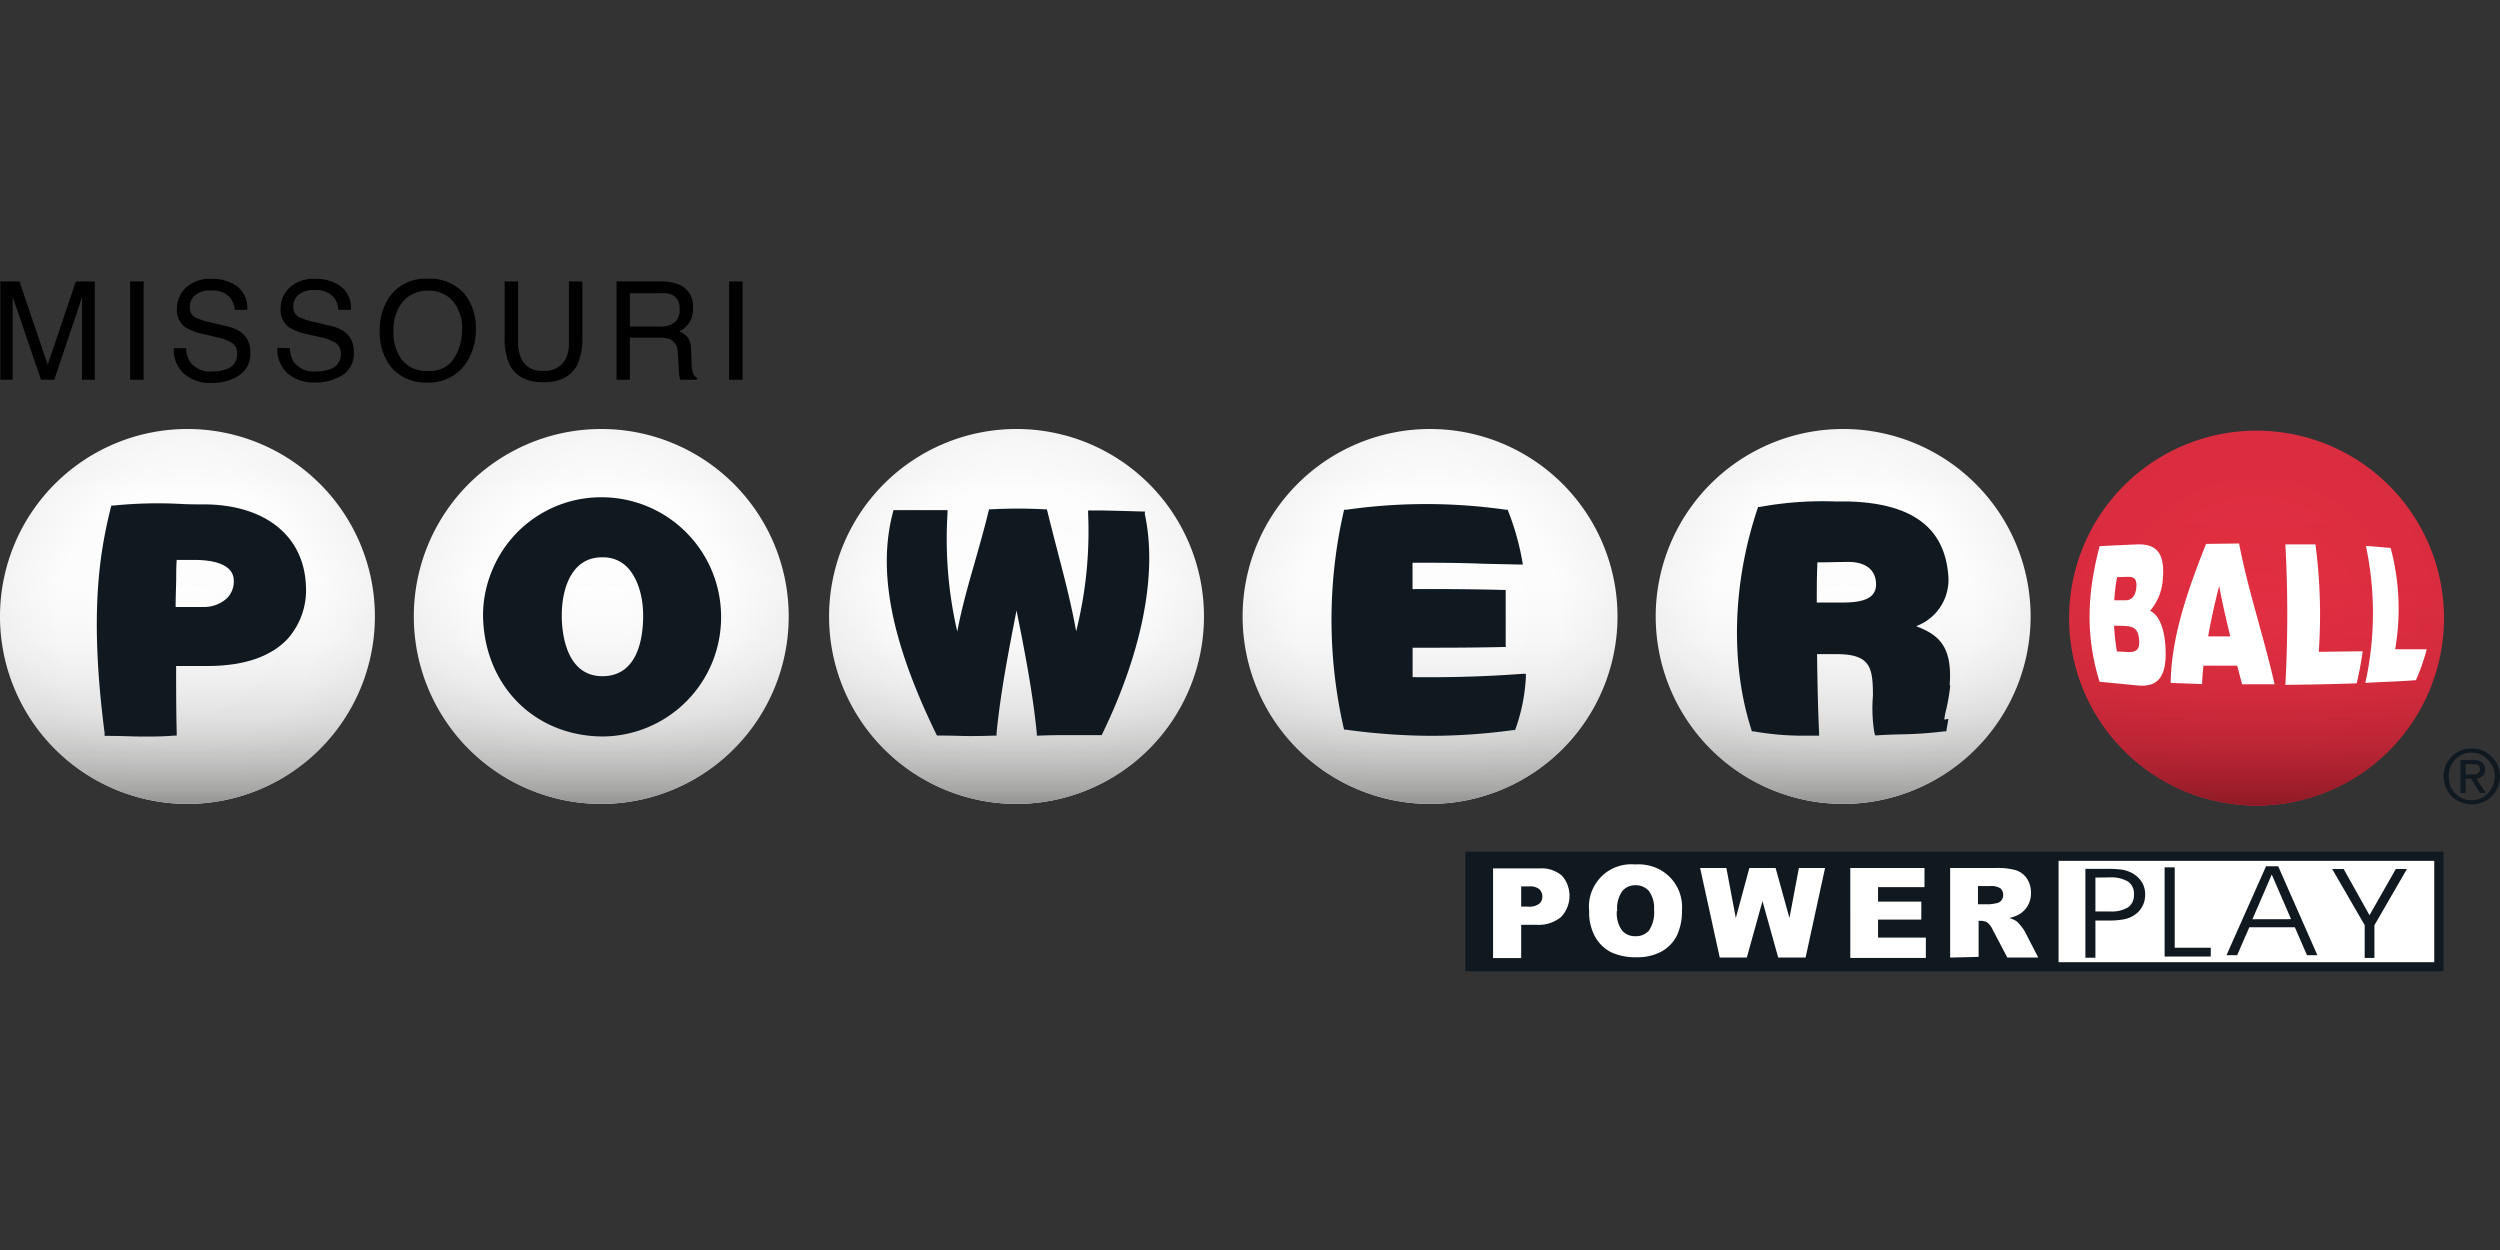 <svg xmlns="http://www.w3.org/2000/svg" xmlns:xlink="http://www.w3.org/1999/xlink" viewBox="0 0 529.17 264.58"><rect x="0" y="0" width="529.17" height="264.58" fill="#333333" stroke="none"/><defs><radialGradient id="g" cx="312.96" cy="49.66" r="26.04" gradientTransform="matrix(1 0 0 -1 0 96.77)" gradientUnits="userSpaceOnUse"><stop offset="0" stop-color="#e42f43"/><stop offset="1" stop-color="#da2d3f"/></radialGradient><radialGradient id="a" cx="255.66" cy="49.89" r="26.04" gradientTransform="matrix(1 0 0 -1 0 96.77)" gradientUnits="userSpaceOnUse"><stop offset="0" stop-color="#fff"/><stop offset=".7" stop-color="#fdfdfd"/><stop offset=".95" stop-color="#f6f6f6"/><stop offset="1" stop-color="#f4f4f4"/></radialGradient><radialGradient xlink:href="#a" id="f" cx="198.36" cy="49.89" r="26.04"/><radialGradient xlink:href="#a" id="e" cx="141" cy="49.89" r="26.04"/><radialGradient xlink:href="#a" id="d" cx="83.4" cy="49.89" r="26.04"/><radialGradient xlink:href="#a" id="c" cx="26.04" cy="49.89" r="26.04"/><linearGradient id="l" x1="312.96" x2="312.96" y1="23.62" y2="75.7" gradientTransform="matrix(1 0 0 -1 0 96.77)" gradientUnits="userSpaceOnUse"><stop offset="0" stop-color="#8f1a26"/><stop offset=".04" stop-color="#8f1a26" stop-opacity=".83"/><stop offset=".1" stop-color="#8f1a26" stop-opacity=".61"/><stop offset=".16" stop-color="#8f1a26" stop-opacity=".42"/><stop offset=".24" stop-color="#8f1a26" stop-opacity=".26"/><stop offset=".32" stop-color="#8f1a26" stop-opacity=".14"/><stop offset=".43" stop-color="#8f1a26" stop-opacity=".06"/><stop offset=".58" stop-color="#8f1a26" stop-opacity=".01"/><stop offset="1" stop-color="#8f1a26" stop-opacity="0"/></linearGradient><linearGradient id="b" x1="255.66" x2="255.66" y1="23.85" y2="75.93" gradientTransform="matrix(1 0 0 -1 0 96.77)" gradientUnits="userSpaceOnUse"><stop offset="0" stop-color="#939392"/><stop offset=".04" stop-color="#939392" stop-opacity=".8"/><stop offset=".1" stop-color="#939392" stop-opacity=".59"/><stop offset=".17" stop-color="#939392" stop-opacity=".4"/><stop offset=".24" stop-color="#939392" stop-opacity=".25"/><stop offset=".33" stop-color="#939392" stop-opacity=".14"/><stop offset=".43" stop-color="#939392" stop-opacity=".06"/><stop offset=".58" stop-color="#939392" stop-opacity=".01"/><stop offset="1" stop-color="#939392" stop-opacity="0"/></linearGradient><linearGradient xlink:href="#b" id="k" x1="198.36" x2="198.36" y1="23.85" y2="75.93"/><linearGradient xlink:href="#b" id="j" x1="141" x2="141" y1="23.85" y2="75.93"/><linearGradient xlink:href="#b" id="i" x1="83.4" x2="83.4" y1="23.85" y2="75.93"/><linearGradient xlink:href="#b" id="h" x1="26.04" x2="26.04" y1="23.85" y2="75.93"/><style>.cls-13,.cls-15{fill:#fff}.cls-14,.cls-16{fill:#101820}.cls-15,.cls-16{fill-rule:evenodd}</style></defs><g data-name="Layer 1"><path fill="url(#g)" d="M313 21.06a26 26 0 0 1 26 26 26 26 0 0 1-26 26 26 26 0 0 1-26-26 26 26 0 0 1 26-26z" style="fill:url(#g)" transform="translate(0 59.018) scale(1.526)"/><path fill="url(#l)" d="M313 21.06a26 26 0 0 1 26 26 26 26 0 0 1-26 26 26 26 0 0 1-26-26 26 26 0 0 1 26-26z" style="fill:url(#l)" transform="translate(0 59.018) scale(1.526)"/><path fill="url(#radialGradient44954)" d="M255.66 20.83a26 26 0 0 1 26 26 26 26 0 0 1-26 26 26 26 0 0 1-26-26 26 26 0 0 1 26-26z" style="fill:url(#a)" transform="translate(0 59.018) scale(1.526)"/><path fill="url(#linearGradient44956)" d="M255.66 20.83a26 26 0 0 1 26 26 26 26 0 0 1-26 26 26 26 0 0 1-26-26 26 26 0 0 1 26-26z" style="fill:url(#b)" transform="translate(0 59.018) scale(1.526)"/><path fill="url(#f)" d="M198.36 20.83a26 26 0 0 1 26 26 26 26 0 0 1-26 26 26 26 0 0 1-26-26 26 26 0 0 1 26-26z" style="fill:url(#f)" transform="translate(0 59.018) scale(1.526)"/><path fill="url(#k)" d="M198.36 20.83a26 26 0 0 1 26 26 26 26 0 0 1-26 26 26 26 0 0 1-26-26 26 26 0 0 1 26-26z" style="fill:url(#k)" transform="translate(0 59.018) scale(1.526)"/><path fill="url(#e)" d="M141 20.83a26 26 0 0 1 26 26 26 26 0 0 1-26 26 26 26 0 0 1-26-26 26 26 0 0 1 26-26z" style="fill:url(#e)" transform="translate(0 59.018) scale(1.526)"/><path fill="url(#j)" d="M141 20.83a26 26 0 0 1 26 26 26 26 0 0 1-26 26 26 26 0 0 1-26-26 26 26 0 0 1 26-26z" style="fill:url(#j)" transform="translate(0 59.018) scale(1.526)"/><path fill="url(#d)" d="M83.4 20.83a26 26 0 0 1 26 26 26 26 0 0 1-26 26 26 26 0 0 1-26-26 26 26 0 0 1 26-26z" style="fill:url(#d)" transform="translate(0 59.018) scale(1.526)"/><path fill="url(#i)" d="M83.4 20.83a26 26 0 0 1 26 26 26 26 0 0 1-26 26 26 26 0 0 1-26-26 26 26 0 0 1 26-26z" style="fill:url(#i)" transform="translate(0 59.018) scale(1.526)"/><path fill="url(#c)" d="M26 20.83a26 26 0 0 1 26 26 26 26 0 0 1-26 26 26 26 0 0 1-26-26 26 26 0 0 1 26-26z" style="fill:url(#c)" transform="translate(0 59.018) scale(1.526)"/><path fill="url(#h)" d="M26 20.83a26 26 0 0 1 26 26 26 26 0 0 1-26 26 26 26 0 0 1-26-26 26 26 0 0 1 26-26z" style="fill:url(#h)" transform="translate(0 59.018) scale(1.526)"/><path d="M516.353 180.839h-83.93v23.851h83.93z" class="cls-13"/><path d="M310.175 180.274v25.316h207.032v-25.316zm205.079 23.394h-79.52v-21.456h79.52z" class="cls-14"/><path d="M316.096 183.814h9.736a6.592 6.592 0 0 1 4.76 1.526 5.784 5.784 0 0 1 1.206 1.984 6.5 6.5 0 0 1-1.404 6.806 7.493 7.493 0 0 1-5.28 1.618h-3.128v7.05h-5.951v-18.984zm5.875 8.088h1.434a3.556 3.556 0 0 0 2.38-.595 1.785 1.785 0 0 0 .52-.687 2.228 2.228 0 0 0 .167-.84 2.197 2.197 0 0 0-.152-.823 2.594 2.594 0 0 0-.443-.702 3.052 3.052 0 0 0-2.228-.626h-1.663v4.273zM336.376 192.787a8.744 8.744 0 0 1 .473-3.906 9.156 9.156 0 0 1 2.09-3.312 8.713 8.713 0 0 1 3.312-2.106 9.156 9.156 0 0 1 3.907-.488 9.705 9.705 0 0 1 3.906.534 8.973 8.973 0 0 1 5.952 9.156 11.964 11.964 0 0 1-1.114 5.448 8.057 8.057 0 0 1-3.235 3.311 10.682 10.682 0 0 1-5.265 1.19 12.208 12.208 0 0 1-5.31-1.022 8.134 8.134 0 0 1-3.419-3.235 10.682 10.682 0 0 1-1.297-5.54zm5.86 0a6.257 6.257 0 0 0 1.068 4.12 3.357 3.357 0 0 0 1.297.962 3.403 3.403 0 0 0 1.603.29 3.311 3.311 0 0 0 1.526-.275 3.723 3.723 0 0 0 1.327-.946 6.99 6.99 0 0 0 1.053-4.41 5.997 5.997 0 0 0-1.083-3.922 3.723 3.723 0 0 0-1.328-.946 3.83 3.83 0 0 0-1.526-.29 4.06 4.06 0 0 0-1.526.305 3.418 3.418 0 0 0-1.266.961 6.272 6.272 0 0 0-1.069 4.151zM359.861 183.723h5.555l1.999 10.59 2.869-10.59h5.555l2.93 10.59 1.999-10.59h5.539l-4.12 18.953h-5.8l-3.326-11.934-3.311 11.934h-5.738zM391.648 183.723h15.702v4.059h-9.827v3.052h9.156v3.815h-9.156v3.815h10.117v4.303h-15.992zM412.783 202.69v-18.967h9.751a14.116 14.116 0 0 1 4.15.473 4.38 4.38 0 0 1 2.32 1.724 5.28 5.28 0 0 1 .885 3.052 5.097 5.097 0 0 1-2.517 4.578 7.096 7.096 0 0 1-2.06.748 6.287 6.287 0 0 1 1.525.702 7.111 7.111 0 0 1 .931.992 9.019 9.019 0 0 1 .824 1.175l2.839 5.509h-6.547l-3.052-5.8a4.456 4.456 0 0 0-1.068-1.525 2.533 2.533 0 0 0-1.434-.443h-.52v7.63zm5.875-11.291h2.518a10.255 10.255 0 0 0 1.526-.245 1.618 1.618 0 0 0 .946-.595 1.8 1.8 0 0 0 .366-1.114 1.648 1.648 0 0 0-.137-.763 1.679 1.679 0 0 0-.443-.64 3.632 3.632 0 0 0-2.182-.489h-2.579v3.846z" class="cls-15"/><path d="M443.532 185.752v7.172h3.052a6.714 6.714 0 0 0 3.86-.87 3.144 3.144 0 0 0 .962-1.174 3.235 3.235 0 0 0 .275-1.526 3.052 3.052 0 0 0-1.252-2.762 7.203 7.203 0 0 0-4.013-.87zm-2.121-1.846h4.578a23.973 23.973 0 0 1 3.143.168 7.34 7.34 0 0 1 2.03.656 5.845 5.845 0 0 1 2.182 1.953 5.005 5.005 0 0 1 .717 2.625 5.097 5.097 0 0 1-2.594 4.578 6.196 6.196 0 0 1-2.045.732 17.03 17.03 0 0 1-3.052.23h-2.838v7.873h-2.121zM467.948 202.462h-9.767v-18.877h2.137V200.6h7.63zM473.518 202.187h-2.243l8.377-18.83h2.564l8.301 18.83h-2.197l-2.579-5.92h-9.629l-2.579 5.92zm11.43-7.63-4.09-9.446-4.09 9.462zM502.588 195.84v6.927h-2.06v-6.943l-6.882-11.888h2.426l5.478 9.782 5.57-9.782h2.35z" class="cls-16"/><path d="M517.665 161.992a5.906 5.906 0 0 1 1.297-1.876 5.951 5.951 0 0 1 4.227-1.694 5.997 5.997 0 0 1 2.259.427 6.257 6.257 0 0 1 1.938 1.267 5.83 5.83 0 0 1 1.77 4.196 6.287 6.287 0 0 1-.473 2.365 6.104 6.104 0 0 1-1.297 1.908 5.723 5.723 0 0 1-1.893 1.236 6.104 6.104 0 0 1-4.578 0 5.63 5.63 0 0 1-1.907-1.236 5.433 5.433 0 0 1-1.297-1.908 6.104 6.104 0 0 1 0-4.715zm.977 4.38a4.578 4.578 0 0 0 1.037 1.526 4.578 4.578 0 0 0 1.526 1.084 4.792 4.792 0 0 0 1.954.381 4.914 4.914 0 0 0 1.922-.381 5.066 5.066 0 0 0 1.526-1.084 5.509 5.509 0 0 0 1.038-1.526 5.02 5.02 0 0 0-1.038-5.555 4.715 4.715 0 0 0-5.371-1.129 4.67 4.67 0 0 0-1.526 1.068 4.929 4.929 0 0 0-1.038 1.526 6.104 6.104 0 0 0 0 4.09zm4.913-5.494a2.93 2.93 0 0 1 1.847.504 1.877 1.877 0 0 1 .595 1.526 1.526 1.526 0 0 1-.122.748 1.526 1.526 0 0 1-.412.625 2.548 2.548 0 0 1-1.297.52l1.984 3.051h-1.206l-1.892-3.052h-1.16v3.052h-1.083v-6.973zm-.473 3.053h.687a1.892 1.892 0 0 0 .58-.138.977.977 0 0 0 .412-.336 1.328 1.328 0 0 0 .183-.671.87.87 0 0 0-.122-.519.946.946 0 0 0-.366-.366 1.816 1.816 0 0 0-.489-.153h-2.075v2.213z" class="cls-14"/><path d="M444.417 144.321c-3.159-10.224-2.472-19.227 0-28.704a453.05 453.05 0 0 1 7.874-.381c3.739-.153 6.104 1.388 5.494 7.447a11.216 11.216 0 0 1-2.686 6.607c1.923.885 2.96 3.754 3.22 7.08.55 6.853-1.526 9.157-5.86 8.714-2.67-.244-5.341-.534-8.042-.763zm3.693-22.157a44.254 44.254 0 0 0-.595 4.898h2.441c1.175 0 2.045-.854 2.228-2.61.244-2.319-.824-2.364-2.06-2.35zm-.626 10.27a46.71 46.71 0 0 0 .595 5.463l2.518.122c1.42 0 2.396-.366 2.182-2.625-.213-2.64-1.526-2.853-3.433-2.914zM459.463 144.55c.138-9.675 3.54-19.502 7.493-29.421l6.99-.092c1.876 9.904 5.279 19.838 7.507 29.803h-6.867c-.351-1.312-.702-2.624-1.038-3.937h-7.157a66.718 66.718 0 0 0-.29 3.891zm10.27-20.524c-.915 3.555-1.724 7.096-2.334 10.682h4.684c-.885-3.617-1.709-7.157-2.35-10.682zM483.742 144.962a275.947 275.947 0 0 0 0-29.726h6.363a113.275 113.275 0 0 1 .702 22.737l9.294-.122a68.182 68.182 0 0 1-1.267 6.79c-4.944.169-10.026.276-15.092.321zM500.665 144.55a68.533 68.533 0 0 0 .122-28.994c1.633.092 3.602.305 5.235.428a50.114 50.114 0 0 1 .961 21.44h6.684a44.956 44.956 0 0 1-2.29 6.546c-3.86.306-6.805.336-10.712.58z" class="cls-13"/><path d="M43.827 106.767c-2.03 0-3.892 0-5.677-.107a93.178 93.178 0 0 0-14.146.35h-.427l-.122.428c-2.549 10.255-4.487 23.104-1.313 47.718v.61h1.13c2.456 0 4.745.138 7.065.138 2.075 0 4.181 0 6.455-.199h.61v-.61c-.122-4.73-.122-9.476-.122-14.13h7.188c7.324-.092 12.803-1.985 16.313-5.632a15.474 15.474 0 0 0 3.967-11.399c-.412-10.377-8.423-16.908-20.921-17.167zm5.661 16.19a4.975 4.975 0 0 1-.336 1.954 5.082 5.082 0 0 1-1.068 1.678 7.233 7.233 0 0 1-5.127 1.893h-5.784c0-1.816.077-3.785.122-5.708 0-1.526 0-2.9.107-4.257h3.8c2.518.015 8.286.35 8.286 4.44zM127.452 105.256a24.92 24.92 0 0 0-23.241 15.382 24.66 24.66 0 0 0-1.969 9.598c.183 14.696 10.682 25.485 25.164 25.652a25.225 25.225 0 0 0 25.225-25.53 25.301 25.301 0 0 0-25.18-25.102zm-8.546 25.041c0-5.95 2.213-12.3 8.439-12.33h.305a7.02 7.02 0 0 1 5.005 1.984c2.167 2.121 3.48 5.997 3.48 10.346 0 4.777-1.13 12.804-8.607 12.834-8.012 0-8.622-9.843-8.622-12.834zM242.36 108.277h-.458c-3.861-.122-4.578-.137-8.622-.229h-2.96v.641a86.982 86.982 0 0 1-2.534 24.95c-1.053-5.905-2.457-11.261-3.922-16.877-.702-2.732-1.434-5.54-2.167-8.546l-.107-.412h-.427a108.666 108.666 0 0 0-11.369 0h-.442l-.107.412c-.915 3.785-1.923 7.264-2.884 10.682-1.42 4.93-2.762 9.614-3.739 14.787a87.165 87.165 0 0 1-2.06-25.087v-.626h-11.43l-.122.458c-3.28 12.406-.396 27.315 9.156 46.94l.168.32h.351c3.159 0 4.777.107 6.333.107s2.838 0 5.402-.092h.519v-.549c.84-8.546 2.548-17.35 4.227-25.942 1.71 8.53 3.433 17.335 4.288 25.942v.55h.55c2.41-.107 4.577-.107 6.744-.107h6.455l.153-.336c8.5-17.55 11.674-34.06 8.958-46.467zM299.004 143.33v-6.227c6.318 0 12.743 0 19.09-.152h.611v-12.086h-.64a607.767 607.767 0 0 0-19.076-.168v-5.585c5.005 0 9.843 0 14.955.214l7.63.167h.763l-.122-.747a55.76 55.76 0 0 0-2.945-10.484l-.138-.366h-.381a119.226 119.226 0 0 0-33.77 0h-.489l-.091.442a103.066 103.066 0 0 0 0 45.689l.106.427h.428a135.463 135.463 0 0 0 18.098 1.297 128.184 128.184 0 0 0 17.274-1.22h.382l.137-.352a38.486 38.486 0 0 0 2.152-10.819v-.732h-.748c-7.676.58-15.504.793-23.226.701zM412.676 145.054c.687-8.607-2.7-10.804-7.096-12.513a10.468 10.468 0 0 0 6.791-10.957c-.87-10.072-7.844-15.123-21.364-15.443h-2.625a73.874 73.874 0 0 0-15.885 1.16h-.367l-.106.35c-5.31 15.78-5.8 32.825-1.313 46.788l.107.366h.381a59.636 59.636 0 0 0 10.682.916h3.16v-.718c-.26-5.432-.352-11.002-.428-16.389v-.152h4.197c3.052 0 5.02.549 6.104 1.709 1.373 1.419 1.526 3.876 1.526 7.141a31.512 31.512 0 0 0 .32 7.844l.153.488h.503c1.526-.106 3.052-.152 4.471-.198a84.281 84.281 0 0 0 9.614-.641h.458l.458-2.64-.87.153a13.856 13.856 0 0 1 .305-1.74 41.355 41.355 0 0 0 .962-5.494zm-15.58-21.517a3.54 3.54 0 0 1-.168 1.328 3.235 3.235 0 0 1-.687 1.144c-.992 1.008-2.96 1.526-6.104 1.526h-5.585c0-2.7 0-5.493.137-8.5 2.213 0 4.456-.091 6.638-.091 3.571.015 5.708 1.694 5.769 4.593z" class="cls-14"/><path d="M.076 59.583H4.12l5.982 17.61 5.952-17.61h4.013v20.799h-2.701V62.909L11.49 80.382H8.683L2.686 62.848v17.534H.076zM27.544 59.583h2.854v20.799h-2.854zM39.401 73.683a5.814 5.814 0 0 0 .81 2.884 5.265 5.265 0 0 0 4.76 2.06 8.118 8.118 0 0 0 2.793-.442 3.19 3.19 0 0 0 2.426-3.144 2.732 2.732 0 0 0-1.022-2.426 10.24 10.24 0 0 0-3.281-1.236l-2.732-.641a11.98 11.98 0 0 1-3.784-1.374 4.395 4.395 0 0 1-1.923-3.891 6.104 6.104 0 0 1 1.892-4.578 7.416 7.416 0 0 1 5.357-1.877 9.156 9.156 0 0 1 5.402 1.526 5.753 5.753 0 0 1 2.228 5.051h-2.64a5.387 5.387 0 0 0-.855-2.472 4.96 4.96 0 0 0-4.212-1.618 4.715 4.715 0 0 0-3.418 1.038 3.327 3.327 0 0 0-1.038 2.442 2.396 2.396 0 0 0 1.236 2.243 17.64 17.64 0 0 0 3.663 1.13l2.823.67a8.515 8.515 0 0 1 3.159 1.313 4.99 4.99 0 0 1 1.922 4.242 5.31 5.31 0 0 1-2.456 4.944 10.682 10.682 0 0 1-5.692 1.526 8.393 8.393 0 0 1-5.937-1.999 6.775 6.775 0 0 1-2.09-5.34zM61.345 73.683a5.814 5.814 0 0 0 .809 2.884 5.265 5.265 0 0 0 4.761 2.06 8.118 8.118 0 0 0 2.793-.442 3.19 3.19 0 0 0 2.426-3.144 2.732 2.732 0 0 0-1.022-2.426 10.24 10.24 0 0 0-3.281-1.236l-2.732-.641a11.98 11.98 0 0 1-3.784-1.374 4.395 4.395 0 0 1-1.923-3.891 6.104 6.104 0 0 1 1.892-4.578 7.416 7.416 0 0 1 5.356-1.877 9.156 9.156 0 0 1 5.402 1.526 5.753 5.753 0 0 1 2.228 5.051h-2.64a5.387 5.387 0 0 0-.87-2.564 4.96 4.96 0 0 0-4.196-1.617 4.73 4.73 0 0 0-3.449 1.038 3.327 3.327 0 0 0-1.037 2.441 2.396 2.396 0 0 0 1.236 2.243 17.64 17.64 0 0 0 3.662 1.13l2.823.671a8.515 8.515 0 0 1 3.16 1.312 4.99 4.99 0 0 1 1.922 4.243 5.31 5.31 0 0 1-2.457 4.944 10.682 10.682 0 0 1-5.692 1.526 8.393 8.393 0 0 1-5.936-2 6.775 6.775 0 0 1-2.09-5.34zM98.595 62.558a11.43 11.43 0 0 1 2.121 7.142 12.437 12.437 0 0 1-2.411 7.63 9.415 9.415 0 0 1-7.92 3.632 9.461 9.461 0 0 1-7.554-3.19 11.872 11.872 0 0 1-2.457-7.736 12.345 12.345 0 0 1 2.03-7.157 9.156 9.156 0 0 1 8.027-3.861 9.507 9.507 0 0 1 8.164 3.54zm-2.457 13.246a11.353 11.353 0 0 0 1.663-6.104 8.774 8.774 0 0 0-1.907-5.92 6.562 6.562 0 0 0-5.25-2.244 6.836 6.836 0 0 0-5.31 2.213 9.37 9.37 0 0 0-2.045 6.546 9.476 9.476 0 0 0 1.755 5.83 6.562 6.562 0 0 0 5.677 2.38 5.845 5.845 0 0 0 5.417-2.701zM109.658 59.583v12.88a7.63 7.63 0 0 0 .855 3.768 4.578 4.578 0 0 0 4.288 2.259 5.02 5.02 0 0 0 4.914-2.457 7.63 7.63 0 0 0 .702-3.57v-12.88h2.853v11.643a13.642 13.642 0 0 1-1.037 5.92c-1.282 2.504-3.678 3.77-7.203 3.77s-5.921-1.266-7.188-3.77a13.642 13.642 0 0 1-1.022-5.92V59.583zM130.504 59.583h9.46a9.156 9.156 0 0 1 3.861.702 4.929 4.929 0 0 1 2.87 4.913 5.646 5.646 0 0 1-.764 3.052 5.63 5.63 0 0 1-2.167 1.908 4.35 4.35 0 0 1 1.832 1.297 4.715 4.715 0 0 1 .686 2.625l.107 2.792a8.47 8.47 0 0 0 .199 1.77 1.724 1.724 0 0 0 .9 1.282v.458h-3.449a2.915 2.915 0 0 1-.229-.702 11.506 11.506 0 0 1-.137-1.648l-.229-3.434a2.915 2.915 0 0 0-1.526-2.731 5.83 5.83 0 0 0-2.472-.397h-6.12v8.912h-2.822zm9.156 9.537a5.173 5.173 0 0 0 3.052-.793 3.25 3.25 0 0 0 1.129-2.854 3.052 3.052 0 0 0-1.526-3.052 4.96 4.96 0 0 0-2.305-.351h-6.683v7.05zM154.34 59.583h2.838v20.799h-2.854z"/></g><title>Powerball at Missouri Lottery</title></svg>